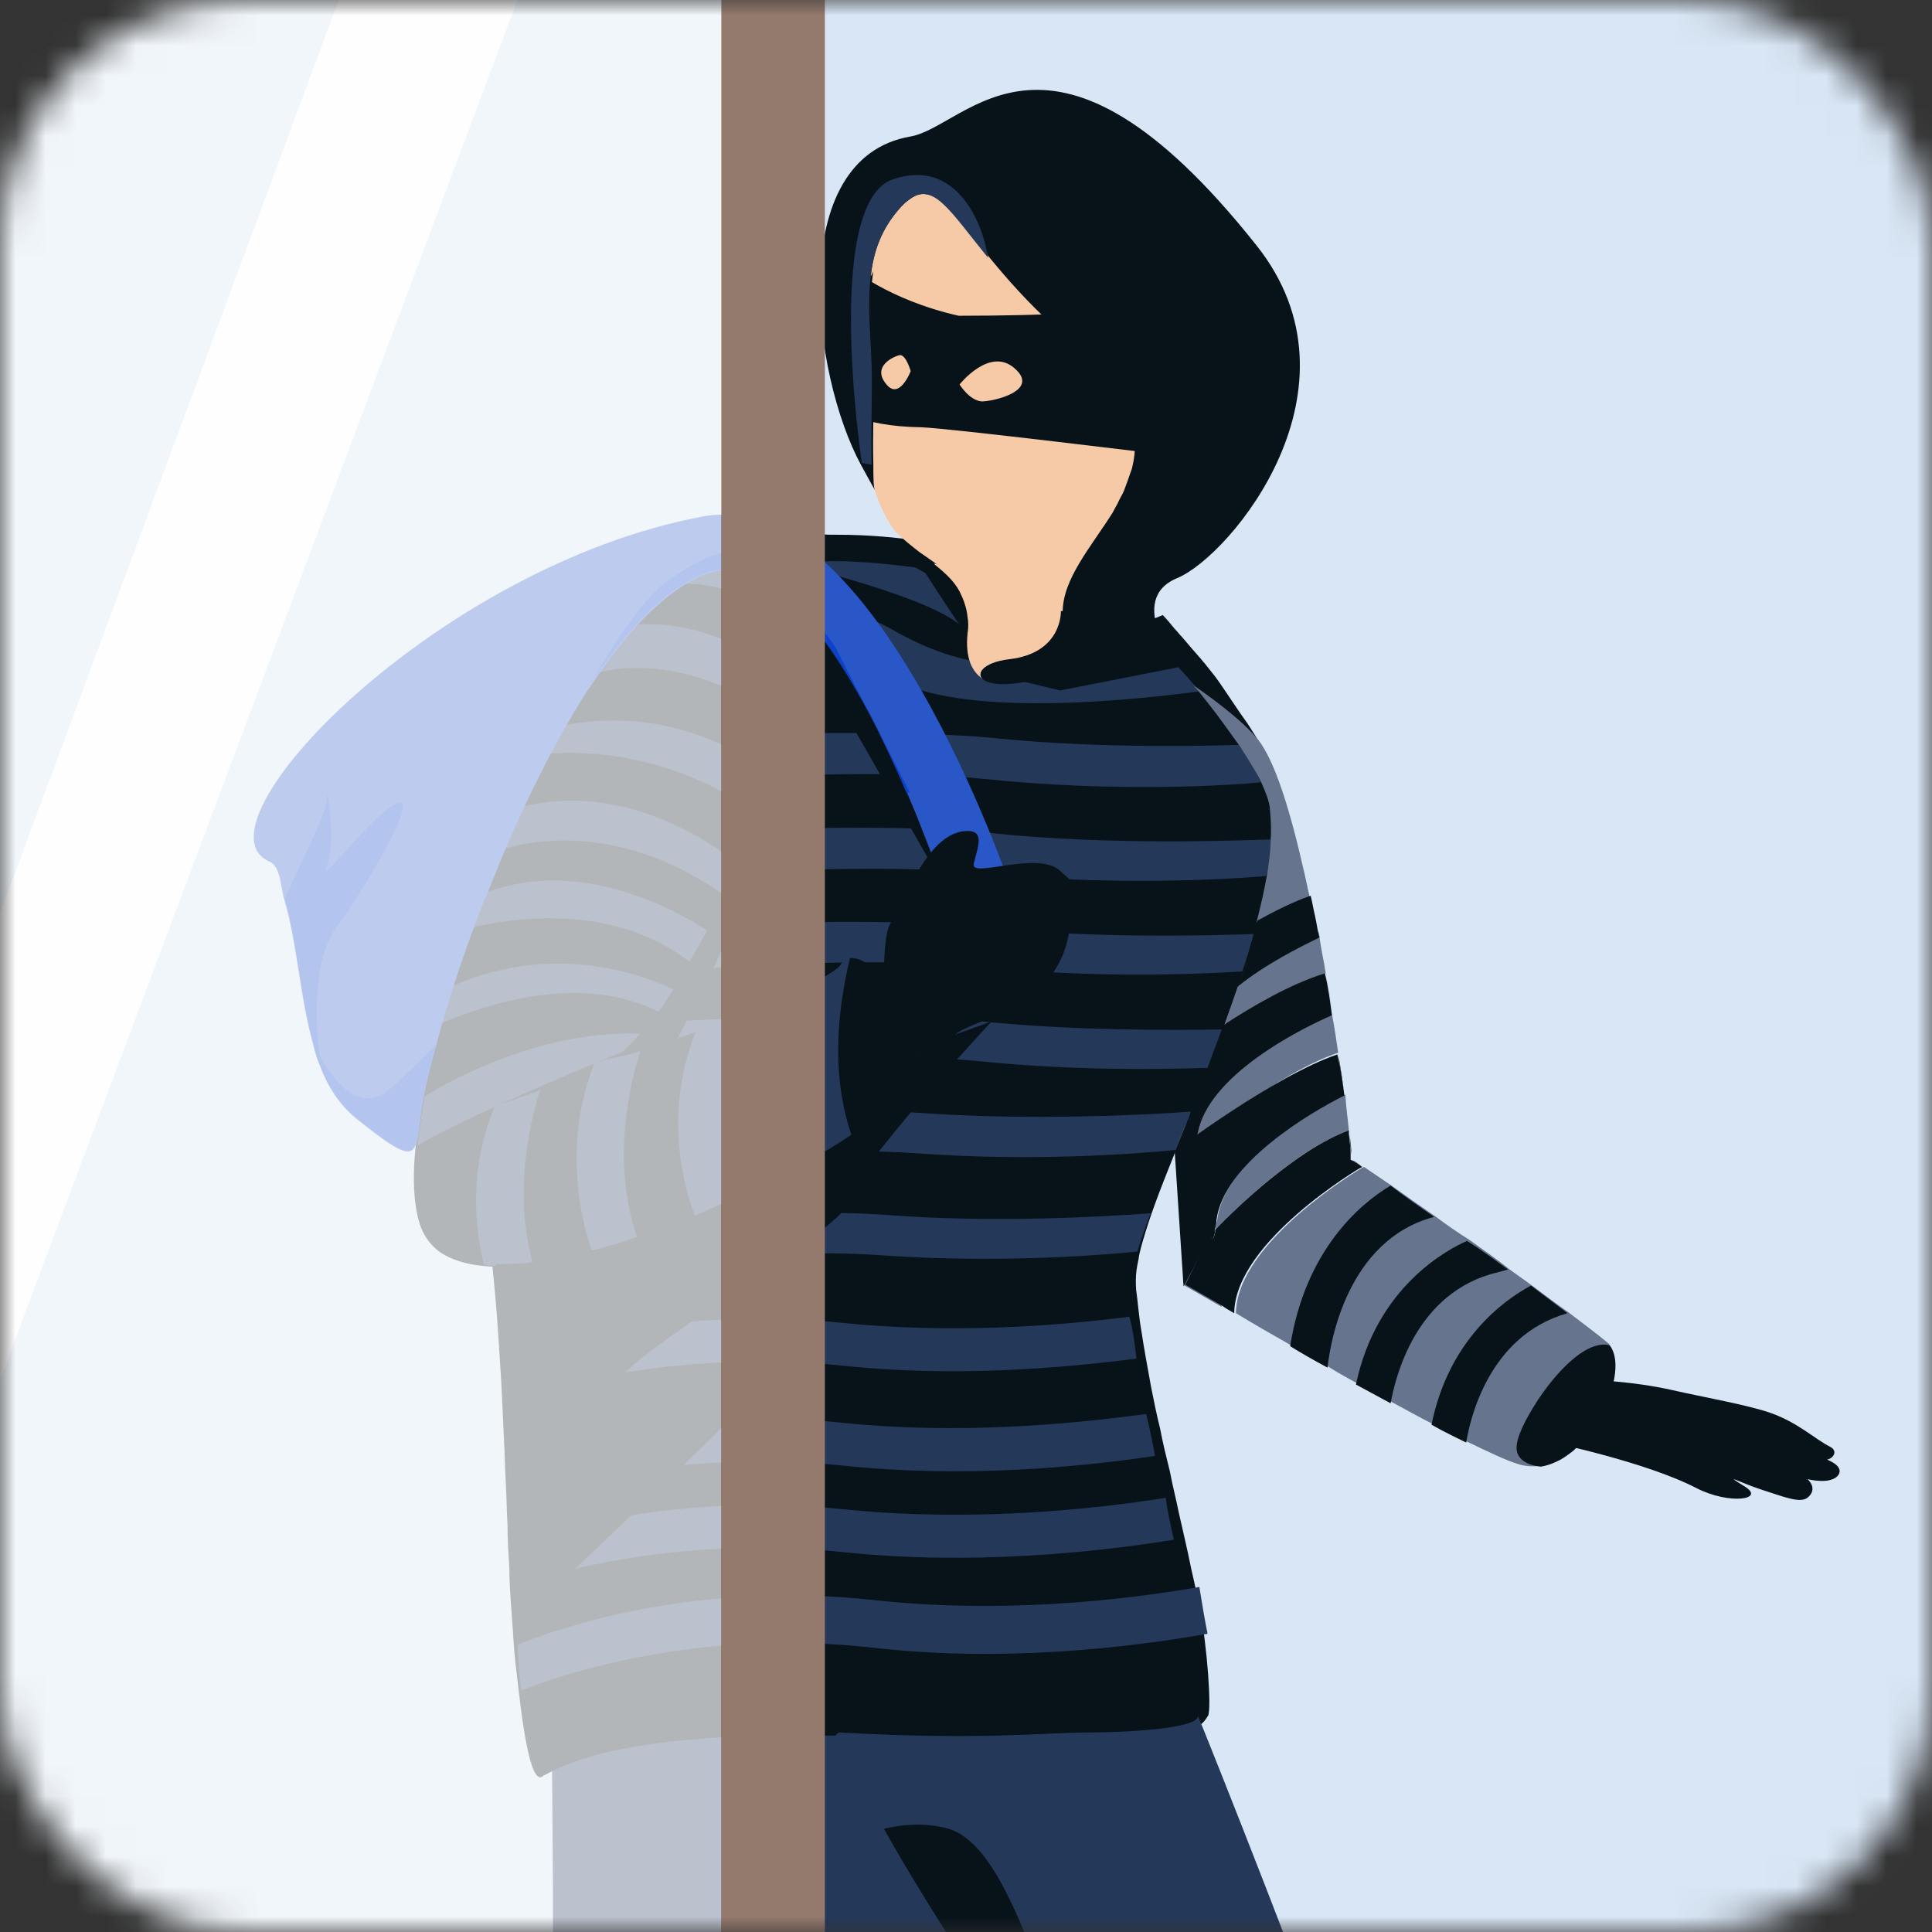 <?xml version="1.0" encoding="UTF-8"?> <svg xmlns="http://www.w3.org/2000/svg" width="64" height="64" viewBox="0 0 64 64" fill="none"><rect x="0" y="0" width="64" height="64" fill="#333333" stroke="none"/><mask id="mask0_18478_18383" style="mask-type:alpha" maskUnits="userSpaceOnUse" x="0" y="0" width="64" height="64"><rect width="64" height="64" rx="8" fill="#95A4D0"></rect></mask><g mask="url(#mask0_18478_18383)"><rect x="-10.435" y="-8.348" width="81.391" height="81.391" rx="8" fill="#D9E6F5"></rect><g clip-path="url(#clip0_18478_18383)"><g clip-path="url(#clip1_18478_18383)"><path d="M33.143 60.032L32.73 62.666L32.539 64H18.318V62.666L18.286 58.285C22.963 55.884 32.857 57.364 32.857 57.364L33.143 60.032Z" fill="#243859"></path><path d="M42.367 27.145C42.367 27.5 42.308 27.854 42.249 28.239C42.161 28.741 42.043 29.273 41.896 29.834C41.866 29.982 41.807 30.13 41.778 30.278C41.66 30.691 41.542 31.105 41.425 31.519C41.366 31.696 41.307 31.844 41.248 32.021C41.101 32.435 40.953 32.878 40.806 33.292C40.806 33.351 40.777 33.381 40.747 33.44C40.6 33.883 40.423 34.297 40.276 34.711C40.1 35.183 39.894 35.686 39.717 36.159C39.688 36.277 39.629 36.365 39.599 36.484C39.481 36.809 39.334 37.104 39.216 37.429C38.922 38.198 38.627 38.907 38.392 39.528C38.215 40 38.068 40.414 37.95 40.798C37.833 41.182 37.744 41.478 37.715 41.714C37.656 42.01 37.605 42.213 37.635 42.715C37.694 43.129 37.723 43.602 37.812 44.104C37.9 44.695 38.018 45.316 38.135 45.966C38.224 46.409 38.312 46.853 38.43 47.325C38.518 47.798 38.636 48.271 38.754 48.744C38.842 49.217 38.96 49.66 39.048 50.103C39.195 50.754 39.343 51.374 39.46 51.965C39.578 52.468 39.666 52.911 39.755 53.325C39.99 54.566 40.137 56.595 40.02 56.832C39.961 56.92 39.931 56.979 39.843 57.068C37.841 58.9 23.202 55.961 18.049 58.798C18.02 58.798 17.991 58.828 17.961 58.857C17.549 59.094 17.284 56.976 17.107 55.35C17.048 54.937 17.019 54.493 16.989 53.991C16.96 53.725 16.96 53.488 16.93 53.193C16.901 52.779 16.872 52.365 16.872 51.922C16.842 51.479 16.813 51.006 16.813 50.533C16.783 50.06 16.783 49.587 16.754 49.085C16.724 48.612 16.724 48.169 16.695 47.696C16.666 47.046 16.636 46.425 16.607 45.805C16.577 45.332 16.548 44.889 16.518 44.416C16.459 43.441 16.371 42.495 16.283 41.667C16.283 41.549 16.253 41.431 16.224 41.313C16.165 40.899 16.106 40.515 16.047 40.16C15.9 39.244 15.694 38.565 15.429 38.239C14.457 36.969 16.378 31.87 18.233 27.437C18.291 27.26 18.38 27.082 18.468 26.875C18.704 26.343 18.939 25.782 19.175 25.28C19.41 24.718 19.675 24.186 19.911 23.654C20.853 21.645 21.736 20.019 22.207 19.28C22.826 18.335 24.239 17.921 25.77 17.773C26.329 17.714 26.918 17.685 27.507 17.714H27.742C28.773 17.714 29.715 17.803 30.48 17.921C31.364 18.039 31.923 18.128 31.923 18.128C31.923 18.128 32.954 20.788 33.601 20.965C34.072 21.083 34.573 21.113 35.044 21.113C35.456 21.113 35.839 21.083 36.222 21.024C37.547 20.817 38.518 20.374 38.518 20.374C38.518 20.374 38.665 20.522 38.901 20.817C38.989 20.906 39.078 21.024 39.166 21.113C39.313 21.29 39.519 21.526 39.725 21.763C39.784 21.822 39.843 21.911 39.902 21.97C40.02 22.117 40.137 22.265 40.255 22.413C40.579 22.856 41.012 23.54 41.336 23.983C41.601 24.397 41.866 24.811 42.043 25.165C42.19 25.49 42.308 25.786 42.337 26.022C42.396 26.436 42.396 26.761 42.367 27.145Z" fill="#071219"></path><path d="M40.001 54.121C37.381 54.582 33.195 55.077 28.918 54.582C23.016 53.923 18.529 55.505 17.264 56C17.204 55.538 17.174 55.044 17.144 54.483C18.198 54.055 22.805 52.34 28.918 53C33.044 53.461 37.08 53.033 39.73 52.571C39.82 53.132 39.91 53.659 40.001 54.121Z" fill="#243859"></path><path d="M38.883 51.005C36.351 51.419 32.2 51.862 27.96 51.419C22.837 50.887 18.774 51.951 17.096 52.512C17.067 52.069 17.037 51.596 17.037 51.123C18.686 50.562 22.778 49.468 27.989 50C32.053 50.414 36.027 50.03 38.618 49.616C38.677 50.119 38.795 50.562 38.883 51.005Z" fill="#243859"></path><path d="M38.265 48.228C35.703 48.612 31.876 48.967 27.96 48.553C22.69 48.021 18.568 49.144 16.948 49.676C16.919 49.203 16.919 48.76 16.89 48.287C18.45 47.755 22.631 46.573 27.93 47.134C31.699 47.519 35.379 47.194 37.97 46.839C38.088 47.312 38.176 47.785 38.265 48.228Z" fill="#243859"></path><path d="M37.646 45.006C35.114 45.331 31.552 45.627 27.96 45.243C22.542 44.681 18.303 45.922 16.801 46.425C16.772 45.952 16.742 45.508 16.713 45.036C18.126 44.533 22.425 43.263 27.93 43.824C31.434 44.179 34.908 43.942 37.411 43.617C37.528 44.031 37.587 44.474 37.646 45.006Z" fill="#243859"></path><path d="M38.117 40.19C37.941 40.663 37.794 41.077 37.676 41.461C36.174 41.609 32.877 41.845 29.137 41.579C25.222 41.313 19.098 41.964 16.507 42.289C16.448 41.727 16.389 41.225 16.301 40.781C19.51 40.486 25.869 39.983 29.402 40.249C32.818 40.516 36.586 40.309 38.117 40.19Z" fill="#243859"></path><path d="M39.472 36.821C39.295 37.264 39.119 37.678 38.971 38.092C37.47 38.239 34.172 38.476 30.433 38.21C27.695 38.003 23.868 38.269 20.923 38.565C20.599 38.299 20.423 38.121 20.423 38.121C20.423 38.121 20.629 37.737 20.982 37.117C24.191 36.88 28.166 36.703 30.698 36.88C34.143 37.117 37.97 36.939 39.472 36.821Z" fill="#243859"></path><path d="M40.503 34.102C40.355 34.546 40.179 34.959 40.032 35.373C38.294 35.432 35.556 35.462 32.553 35.166C29.462 34.841 24.987 35.078 21.954 35.314C22.219 34.841 22.484 34.339 22.749 33.807C26.047 33.659 30.227 33.57 32.848 33.866C35.645 34.132 38.648 34.132 40.503 34.102Z" fill="#243859"></path><path d="M41.533 30.939C41.415 31.353 41.297 31.767 41.15 32.181C39.678 32.269 36.321 32.417 32.553 32.033C29.991 31.767 26.488 31.885 23.632 32.062C23.867 31.59 24.103 31.087 24.338 30.614C27.312 30.496 30.639 30.496 32.847 30.733C36.233 31.087 39.943 30.998 41.533 30.939Z" fill="#243859"></path><path d="M42.092 27.808C42.092 28.162 42.033 28.517 41.974 28.901L41.945 29.019C41.945 29.019 37.647 29.433 32.553 28.931C30.433 28.724 27.666 28.753 25.163 28.871C25.369 28.399 25.575 27.896 25.752 27.453C28.313 27.394 30.993 27.394 32.877 27.601C36.763 28.014 41.121 27.837 42.092 27.808Z" fill="#243859"></path><path d="M41.768 25.916C40.885 26.005 37.028 26.271 32.553 25.798C30.786 25.62 28.519 25.62 26.37 25.68C26.488 25.295 26.576 24.941 26.665 24.616C26.694 24.497 26.723 24.409 26.723 24.291C28.961 24.261 31.199 24.291 32.818 24.438C35.909 24.763 39.266 24.734 41.032 24.675C41.356 25.118 41.592 25.532 41.768 25.916Z" fill="#243859"></path><path d="M39.737 22.901C37.97 23.138 32.17 23.818 29.697 22.547C28.843 22.104 27.871 21.867 26.929 21.779C26.841 20.981 26.576 20.39 26.223 20.005C27.341 20.094 28.637 20.33 29.461 20.803C31.11 21.749 32.494 22.163 34.879 22.044C35.055 22.044 35.232 22.015 35.409 22.015C35.615 21.985 35.85 21.985 36.056 21.956C37.087 21.867 37.999 21.808 38.736 21.749C38.824 21.838 38.912 21.956 39.001 22.074C39.207 22.281 39.472 22.576 39.737 22.901Z" fill="#243859"></path><path d="M32.053 20.478V21.01C31.611 20.005 27.077 18.912 26.105 18.616L27.578 18.587C28.608 18.587 29.55 18.705 30.316 18.794L31.788 19.621C31.906 19.858 32.023 20.153 32.053 20.478Z" fill="#243859"></path><path d="M39.029 22.104C39.029 22.104 37.263 19.858 39 19.149C40.767 18.41 45.389 12.854 41.62 8.126C34.819 -0.444 32.052 4.195 30.168 4.52C25.987 5.23 26.899 12.411 28.519 15.396C30.109 18.38 32.906 22.34 32.906 22.34L35.114 22.872L39.029 22.104Z" fill="#071219"></path><path d="M37.499 15.514C37.499 15.514 37.499 15.543 37.499 15.514C37.411 15.78 37.322 16.016 37.234 16.253C37.175 16.401 37.087 16.519 37.028 16.666C36.969 16.785 36.91 16.873 36.851 16.992C36.145 18.114 35.203 19.178 35.203 20.272C35.203 21.779 34.584 22.252 34.084 22.4C33.701 22.518 33.377 22.429 33.377 22.429C33.377 22.429 33.23 22.34 32.847 21.011C32.523 19.888 31.787 19.238 31.051 18.706C30.845 18.558 30.639 18.41 30.462 18.292C30.197 18.085 29.932 17.878 29.726 17.671C29.726 17.671 29.726 17.671 29.697 17.642C29.667 17.612 29.697 17.612 29.667 17.612C29.608 17.553 29.55 17.464 29.491 17.376C29.285 17.021 29.108 16.666 28.99 16.282C28.931 16.134 28.931 15.809 28.931 15.425C28.902 14.421 28.961 12.943 28.931 12.145C28.902 11.111 28.784 10.106 28.902 9.19C28.99 8.362 29.255 7.594 29.903 6.885C31.316 5.348 31.728 8.155 35.556 11.377C35.585 11.406 35.615 11.436 35.674 11.465C37.499 13.032 37.793 14.332 37.499 15.514Z" fill="#F6CAA7"></path><path d="M37.205 16.223C36.498 17.671 35.144 18.912 35.144 20.242C35.144 21.247 34.614 22.015 34.025 22.37C33.053 22.961 31.876 22.636 32.052 20.981C32.082 20.804 32.082 20.597 32.052 20.449C32.023 20.124 31.905 19.828 31.787 19.592C31.581 19.208 31.258 18.942 30.934 18.676C30.963 18.676 30.963 18.676 30.992 18.676C31.199 18.735 31.405 18.706 31.64 18.646C33.171 18.203 34.967 17.258 35.762 16.873C36.145 16.696 36.734 16.43 37.205 16.223Z" fill="#F6CAA7"></path><path d="M35.498 11.376C35.144 11.435 34.762 11.435 34.438 11.317C32.612 10.756 31.317 7.564 30.522 7.239C29.992 7.032 29.256 8.303 28.844 9.16C28.932 8.333 29.197 7.564 29.845 6.855C29.933 6.766 30.021 6.678 30.11 6.619C30.905 5.998 31.435 6.944 32.73 8.539C33.407 9.367 34.261 10.342 35.498 11.376Z" fill="#F6CAA7"></path><path d="M28.137 8.835C28.137 8.835 29.402 9.928 31.758 10.46C37.794 10.46 39.766 9.928 39.766 9.928L38.647 15.07C38.647 15.07 31.434 14.184 30.521 14.154C28.431 14.125 27.783 13.504 27.783 13.504L28.137 8.835Z" fill="#071219"></path><path d="M31.787 12.736C31.787 12.736 32.788 11.466 33.612 12.204C34.466 12.943 32.906 13.298 32.523 13.298C32.111 13.268 31.787 12.736 31.787 12.736Z" fill="#F6CAA7"></path><path d="M30.168 12.294C30.168 12.294 29.785 13.298 29.343 12.707C28.872 12.116 29.638 11.791 29.814 11.762C30.02 11.762 30.168 12.294 30.168 12.294Z" fill="#F6CAA7"></path><path d="M30.492 35.314C30.492 35.876 29.579 36.733 28.195 37.678C27.783 37.944 27.342 38.24 26.841 38.506C26.105 38.919 25.281 39.363 24.427 39.747C23.956 39.954 23.485 40.161 22.984 40.367C22.337 40.633 21.689 40.87 21.07 41.077C20.57 41.254 20.04 41.402 19.569 41.52C18.862 41.697 18.215 41.845 17.596 41.904C17.008 41.963 16.477 41.993 15.977 41.934C15.418 41.875 14.947 41.727 14.593 41.49C14.299 41.284 14.093 41.018 13.945 40.663C13.71 40.013 13.651 39.097 13.769 37.974C13.828 37.471 13.916 36.91 14.004 36.348C14.152 35.61 14.328 34.812 14.564 33.955C14.682 33.541 14.799 33.127 14.947 32.713C15.153 32.093 15.359 31.443 15.594 30.793C15.742 30.408 15.859 30.054 16.006 29.67C16.183 29.197 16.389 28.694 16.595 28.192C16.801 27.719 16.978 27.246 17.184 26.803C17.449 26.182 17.744 25.591 18.038 25.03C18.185 24.705 18.362 24.409 18.509 24.114C18.833 23.523 19.127 22.961 19.451 22.459C19.834 21.838 20.187 21.277 20.541 20.834C21.07 20.124 21.571 19.651 22.013 19.385C22.189 19.267 22.337 19.208 22.484 19.179C22.484 19.179 25.752 17.819 26.223 21.159C26.252 21.336 26.282 21.543 26.282 21.779C26.282 22.075 26.282 22.37 26.252 22.695C26.193 23.109 26.134 23.582 26.046 24.025C25.928 24.587 25.781 25.178 25.575 25.769C25.428 26.182 25.281 26.626 25.134 27.069C24.927 27.631 24.692 28.162 24.456 28.694C24.309 29.049 24.132 29.404 23.985 29.729C23.779 30.142 23.602 30.497 23.396 30.881C23.19 31.236 23.014 31.59 22.808 31.916C22.631 32.241 22.425 32.536 22.248 32.832C22.072 33.098 21.924 33.364 21.748 33.571C21.306 34.161 20.923 34.634 20.599 34.871C20.305 35.107 21.6 34.723 23.19 34.132C23.19 34.132 23.19 34.132 23.22 34.132C23.661 33.984 24.103 33.807 24.545 33.63C25.251 33.364 25.928 33.068 26.488 32.802C27.224 32.447 27.783 32.152 27.872 31.945C27.901 31.886 27.96 31.827 28.019 31.797C28.078 31.797 28.107 31.768 28.137 31.738H28.166C28.843 31.679 30.227 33.068 30.462 34.782C30.492 34.959 30.492 35.137 30.492 35.314Z" fill="#071219"></path><path d="M17.655 41.875C17.067 41.934 16.537 41.964 16.036 41.904C15.712 40.634 15.536 38.713 16.389 36.644C16.831 36.496 17.302 36.319 17.891 36.112C17.538 37.235 17.008 39.54 17.655 41.875Z" fill="#243859"></path><path d="M28.225 37.648C27.813 37.913 27.372 38.209 26.871 38.475C26.842 38.416 26.812 38.327 26.753 38.209C26.37 37.263 25.811 35.165 26.488 32.771C27.224 32.417 27.784 32.121 27.872 31.914C27.901 31.855 27.96 31.796 28.019 31.767C28.078 31.767 28.108 31.737 28.137 31.707H28.166C27.843 33.037 27.43 35.401 28.225 37.648Z" fill="#243859"></path><path d="M21.13 41.047C20.63 41.195 20.099 41.373 19.628 41.491C19.216 40.368 18.657 37.826 19.687 35.226C20.158 35.019 20.688 35.019 21.218 34.812C20.835 35.965 20.247 38.595 21.13 41.047Z" fill="#243859"></path><path d="M24.486 39.717C24.015 39.924 23.544 40.131 23.043 40.337C22.631 39.274 21.983 36.88 23.043 34.191C23.102 34.161 23.161 34.132 23.22 34.102C23.22 34.102 23.22 34.102 23.25 34.102C23.691 33.954 24.133 33.777 24.574 33.6C24.192 34.782 23.632 37.294 24.486 39.717Z" fill="#243859"></path><path d="M21.217 34.249L20.628 34.841C20.628 34.841 16.006 36.702 13.827 37.944C13.886 37.441 13.974 36.88 14.063 36.318C15.123 35.668 18.096 34.102 21.217 34.249Z" fill="#243859"></path><path d="M22.307 32.772C22.131 33.038 21.984 33.304 21.807 33.511C19.187 32.181 15.948 33.334 14.623 33.895C14.741 33.482 14.859 33.068 15.006 32.654C18.451 31.147 21.424 32.359 22.307 32.772Z" fill="#243859"></path><path d="M23.426 30.822C23.22 31.177 23.044 31.532 22.837 31.857C20.247 29.847 16.831 30.438 15.595 30.734C15.742 30.349 15.86 29.995 16.007 29.611C19.216 28.31 22.514 30.231 23.426 30.822Z" fill="#243859"></path><path d="M24.486 28.635C24.339 28.989 24.162 29.344 24.015 29.669C20.629 27.276 17.744 27.807 16.625 28.133C16.831 27.66 17.008 27.187 17.214 26.744C20.57 25.857 23.514 27.866 24.486 28.635Z" fill="#243859"></path><path d="M25.605 25.711C25.457 26.124 25.31 26.568 25.163 27.011C22.307 24.942 19.451 24.854 18.067 24.972C18.215 24.647 18.391 24.351 18.538 24.056C22.189 23.287 24.78 25.061 25.605 25.711Z" fill="#243859"></path><path d="M26.311 22.608C26.281 23.021 26.193 23.494 26.105 23.937C22.896 21.721 20.57 22.017 19.51 22.371C19.892 21.75 20.246 21.189 20.599 20.746C23.249 20.332 25.486 21.928 26.311 22.608Z" fill="#243859"></path><path d="M26.282 21.099C25.163 19.532 23.396 19.266 22.071 19.325C22.248 19.207 22.395 19.148 22.542 19.119C22.542 19.089 25.81 17.73 26.282 21.099Z" fill="#243859"></path><path d="M33.495 29.433C33.495 29.433 32.435 32.536 31.228 29.256C30.816 28.162 30.433 27.157 30.05 26.271C28.402 22.429 26.9 20.36 25.634 19.474C24.721 18.824 23.956 18.765 23.279 19.06C21.954 19.622 20.688 21.011 19.51 22.813C19.51 22.813 19.51 22.843 19.481 22.843C18.185 24.852 17.008 27.364 16.095 29.729C16.095 29.729 16.095 29.758 16.065 29.758C15.948 30.083 15.8 30.438 15.683 30.763C15.153 32.181 14.741 33.541 14.446 34.634C14.269 35.284 14.122 35.875 14.034 36.319C13.681 38.18 14.152 38.949 11.767 37.028C11.237 36.585 10.854 35.994 10.589 35.284C10.501 35.078 10.442 34.871 10.383 34.634C9.941 33.097 9.853 31.265 9.412 29.788C9.294 29.344 9.294 28.724 8.94 28.546C6.202 27.394 14.446 18.765 23.279 17.11C28.961 16.016 33.495 29.433 33.495 29.433Z" fill="#2957C8"></path><path d="M11.119 30.762C10.294 31.915 10.471 34.22 10.618 35.254C9.97 33.599 9.912 31.442 9.44 29.758C9.882 28.723 10.824 26.98 10.824 26.477C10.824 25.827 11.148 27.955 10.824 28.694C10.5 29.462 12.237 27.068 13.121 26.625C13.975 26.211 12.208 29.255 11.119 30.762Z" fill="#0B42C8"></path><path d="M30.139 26.242L30.021 26.271C27.194 19.681 24.809 18.351 23.249 19.031C21.924 19.592 20.658 20.981 19.48 22.784C20.393 21.188 21.306 19.858 22.042 19.297C24.397 17.583 24.721 18.469 25.634 19.119C26.547 19.77 27.665 21.425 27.665 21.425L30.139 26.242Z" fill="#0B42C8"></path><path d="M14.446 34.605C14.269 35.255 14.122 35.846 14.034 36.289C13.68 38.151 14.151 38.92 11.767 36.999C11.237 36.555 10.854 35.964 10.589 35.255C10.501 35.048 10.442 34.841 10.383 34.605C10.824 35.462 11.796 37.117 12.974 36.023C13.415 35.639 13.916 35.137 14.446 34.605Z" fill="#0B42C8"></path><path d="M29.314 35.402C29.314 35.402 31.169 34.84 31.611 34.308C32.053 33.776 34.879 33.51 35.379 31.058C35.762 29.107 35.468 29.196 35.144 28.871C34.408 28.132 32.111 29.137 32.259 28.605C32.376 28.073 32.7 27.423 31.876 27.541C30.551 27.748 29.815 30.319 29.55 30.526C29.256 30.762 29.285 32.328 29.285 32.328L28.137 32.978L29.314 35.402Z" fill="#071219"></path><path d="M32.73 8.539C31.434 6.943 30.904 5.997 30.11 6.618C30.021 6.677 29.933 6.736 29.845 6.854C29.197 7.564 28.932 8.332 28.844 9.16C28.726 10.105 28.844 11.08 28.873 12.115C28.902 12.913 28.844 14.42 28.873 15.395L28.549 15.336C28.549 15.336 27.254 6.736 29.58 5.938C31.67 5.229 32.553 7.357 32.73 8.539Z" fill="#243859"></path><path d="M32.847 33.837C32.847 33.837 28.107 38.92 28.107 39.806C28.107 40.693 19.481 45.628 20.659 45.835C21.866 46.042 26.135 44.949 24.692 46.485C23.809 47.461 19.922 51.154 17.126 53.785C17.096 53.371 17.067 52.957 17.067 52.514C17.037 52.071 17.008 51.598 17.008 51.125C16.978 50.652 16.949 50.179 16.949 49.677C16.919 49.204 16.919 48.761 16.89 48.288C16.861 47.638 16.831 47.017 16.802 46.397C16.772 45.924 16.743 45.48 16.713 45.008C16.654 44.032 16.566 43.087 16.478 42.259C16.478 42.141 16.448 42.023 16.419 41.875C16.802 41.875 17.184 41.875 17.597 41.816C18.215 41.757 18.892 41.609 19.569 41.432C20.04 41.314 20.57 41.166 21.071 40.989C21.718 40.782 22.366 40.545 22.985 40.279C23.456 40.072 23.956 39.866 24.427 39.659C25.281 39.275 26.076 38.861 26.841 38.417C27.312 38.151 27.784 37.886 28.196 37.59C29.579 36.674 30.492 35.817 30.492 35.226C30.492 35.049 30.492 34.871 30.463 34.694L32.847 33.837Z" fill="#071219"></path><path d="M25.605 19.445C26.87 20.361 28.372 22.401 30.021 26.242C30.404 27.129 30.816 28.134 31.198 29.227" fill="#071219"></path><path d="M35.144 20.242C35.144 20.242 35.203 21.631 33.436 21.837C31.64 22.044 32.288 23.552 36.057 21.897C39.855 20.271 35.144 20.242 35.144 20.242Z" fill="#071219"></path><path d="M34.378 90.37C34.378 90.37 34.142 90.399 33.76 90.429C33.2 90.488 32.346 90.488 31.61 90.311C31.581 90.311 31.552 90.311 31.522 90.281C31.051 90.163 30.609 89.927 30.315 89.572C30.286 89.542 30.256 89.513 30.227 89.483C30.227 89.454 30.197 89.454 30.168 89.424C29.932 89.07 29.844 88.626 29.932 88.035C30.286 85.346 30.727 83.011 31.169 80.943C33.966 68.324 36.704 70.954 34.672 68.708C34.466 68.472 34.201 68.147 33.877 67.703C33.789 67.585 33.701 67.467 33.612 67.349C33.024 66.551 32.317 65.516 31.61 64.423C31.346 64.039 31.11 63.625 30.845 63.241C30.286 62.354 29.756 61.438 29.285 60.581C28.195 58.601 27.302 57.596 27.803 57.39C32.631 57.656 34.555 57.39 36.086 57.39C37.205 57.39 39.766 57.271 39.678 56.828C39.825 57.153 44.035 67.703 44.27 68.974C44.889 72.225 34.378 90.37 34.378 90.37Z" fill="#243859"></path><path d="M27.325 -11.061H23.892V66.937H27.325V-11.061Z" fill="#947A6D"></path><path opacity="0.7" d="M23.892 -9.914H-1.29V66.937H23.892V-9.914Z" fill="#FBFCFE"></path><path d="M42.092 27.809C42.121 27.425 42.092 27.07 42.062 26.745C42.033 26.509 41.915 26.213 41.768 25.888C41.591 25.533 41.326 25.12 41.061 24.706C40.737 24.263 40.413 23.79 40.06 23.346C39.943 23.199 39.825 23.051 39.707 22.903C39.648 22.844 39.589 22.755 39.53 22.696C40.384 23.287 41.503 24.144 41.856 24.765C42.445 25.74 42.946 27.661 43.387 29.73C42.798 29.937 42.18 30.232 41.621 30.557C41.768 29.996 41.886 29.464 41.974 28.961C42.033 28.518 42.092 28.163 42.092 27.809Z" fill="#66758D"></path><path d="M43.917 32.241C42.769 32.596 41.473 33.335 40.56 33.955C40.708 33.541 40.855 33.098 41.002 32.684C41.915 31.946 43.004 31.384 43.711 31.059C43.77 31.473 43.858 31.857 43.917 32.241Z" fill="#66758D"></path><path d="M40.031 40.96C40.031 40.96 40.266 42.349 40.472 43.294C39.707 42.851 39.236 42.585 39.236 42.585L38.941 38.093C39.059 37.797 39.177 37.472 39.324 37.147C39.383 38.063 39.471 38.654 39.678 37.502C40.001 35.611 42.975 34.133 44.123 33.601C44.212 34.044 44.27 34.488 44.329 34.872C42.239 35.581 39.736 37.768 39.736 37.768C39.736 37.768 39.884 40.309 40.06 40.9C40.06 40.93 40.06 40.93 40.031 40.96Z" fill="#66758D"></path><path d="M40.237 40.752C40.266 40.752 40.266 40.752 40.237 40.752C40.178 41.105 40.149 41.105 40.09 40.929C40.09 40.929 40.09 40.929 40.09 40.899C40.09 40.899 40.149 40.84 40.237 40.752Z" fill="#243859"></path><path d="M44.683 37.442C42.975 38.062 40.914 40.042 40.267 40.722C40.267 40.633 40.296 40.545 40.325 40.397C40.561 38.476 43.446 36.821 44.565 36.26C44.595 36.733 44.654 37.117 44.683 37.442Z" fill="#66758D"></path><path d="M44.771 38.24C44.741 38.092 44.712 37.885 44.712 37.59C44.741 37.885 44.771 38.092 44.771 38.24Z" fill="#243859"></path><path d="M53.309 46.249C53.28 46.338 53.25 46.426 53.221 46.486C53.191 46.574 53.132 46.663 53.103 46.752C53.103 46.781 53.074 46.811 53.074 46.811C53.044 46.87 53.015 46.929 52.985 46.988C52.956 47.047 52.897 47.106 52.867 47.165C52.838 47.224 52.779 47.283 52.75 47.343C52.661 47.461 52.573 47.579 52.455 47.697C52.396 47.756 52.337 47.845 52.279 47.904C52.249 47.934 52.19 47.963 52.161 48.022C52.102 48.081 52.014 48.141 51.925 48.2C51.896 48.229 51.837 48.259 51.807 48.288C51.719 48.347 51.66 48.377 51.572 48.407C51.395 48.495 51.248 48.554 51.071 48.554C50.806 48.584 50.541 48.584 50.276 48.495C49.894 48.377 49.334 48.111 48.598 47.756C48.245 47.579 47.862 47.402 47.45 47.165C47.038 46.959 46.567 46.693 46.125 46.456C45.742 46.249 45.36 46.042 44.977 45.836C44.653 45.658 44.329 45.481 44.005 45.274C43.564 45.038 43.151 44.801 42.769 44.565C42.092 44.181 41.473 43.826 40.943 43.501C40.943 43.471 40.943 43.471 40.943 43.471C41.002 41.107 45.124 38.684 45.124 38.684C45.124 38.684 45.154 38.684 45.183 38.654C45.389 38.802 45.713 39.009 46.096 39.275C46.508 39.57 47.008 39.925 47.568 40.309C47.921 40.575 48.304 40.841 48.687 41.078C49.128 41.403 49.57 41.698 50.011 42.053C50.247 42.23 50.512 42.407 50.748 42.585C51.189 42.91 51.572 43.205 51.955 43.471C52.455 43.855 52.897 44.181 53.25 44.476L53.28 44.506C53.28 44.506 53.309 44.506 53.309 44.535C53.574 44.86 53.544 45.54 53.309 46.249Z" fill="#66758D"></path><path d="M51.925 43.502C49.305 44.24 48.687 47.048 48.569 47.787C48.216 47.609 47.833 47.432 47.421 47.196C47.98 44.418 49.776 43.088 50.718 42.585C51.131 42.91 51.543 43.206 51.925 43.502Z" fill="#071219"></path><path d="M49.953 42.053C49.864 42.083 49.746 42.112 49.629 42.142C46.861 42.792 46.213 45.688 46.066 46.486C45.684 46.279 45.301 46.072 44.918 45.865C45.595 42.615 47.98 41.373 48.598 41.107C49.069 41.403 49.511 41.728 49.953 42.053Z" fill="#071219"></path><path d="M47.509 40.31C44.623 41.078 44.064 44.477 43.976 45.304C43.534 45.068 43.122 44.831 42.739 44.595C43.24 41.403 45.065 39.866 46.066 39.275C46.449 39.571 46.95 39.925 47.509 40.31Z" fill="#071219"></path><path d="M45.125 38.655C45.095 38.685 45.066 38.684 45.066 38.684C45.066 38.684 40.944 41.108 40.885 43.472V43.502C40.738 43.413 40.62 43.354 40.502 43.265L39.266 42.556L40.061 40.931C40.061 40.931 40.061 40.931 40.09 40.901C40.09 40.901 40.09 40.901 40.09 40.931C40.149 41.108 40.208 41.078 40.267 40.753C40.267 40.753 40.267 40.753 40.267 40.724C40.914 40.044 42.975 38.064 44.683 37.443C44.683 37.473 44.683 37.532 44.683 37.562C44.712 37.857 44.742 38.064 44.742 38.212C44.742 38.241 44.742 38.241 44.742 38.271C44.742 38.3 44.742 38.3 44.742 38.33V38.359C44.742 38.389 44.742 38.419 44.742 38.419C44.742 38.419 44.919 38.507 45.125 38.655Z" fill="#071219"></path><path d="M40.237 40.752C40.266 40.752 40.266 40.752 40.237 40.752C40.178 41.105 40.149 41.105 40.09 40.929C40.09 40.929 40.09 40.929 40.09 40.899C40.09 40.899 40.149 40.84 40.237 40.752Z" fill="#071219"></path><path d="M45.124 38.654C44.918 38.507 44.801 38.448 44.801 38.448C44.801 38.419 44.948 38.507 45.124 38.654Z" fill="#071219"></path><path d="M44.535 36.29C43.417 36.851 40.531 38.535 40.296 40.427C40.296 40.545 40.266 40.663 40.237 40.752L40.208 40.782C40.119 40.87 39.236 42.584 39.206 42.614L38.912 38.122C38.912 38.122 42.21 35.639 44.3 34.93C44.418 35.403 44.477 35.876 44.535 36.29Z" fill="#071219"></path><path d="M40.266 40.724C40.266 40.754 40.266 40.754 40.266 40.724C40.207 41.078 40.149 41.107 40.09 40.93C40.09 40.93 40.09 40.93 40.09 40.901C40.09 40.901 40.149 40.842 40.266 40.724Z" fill="#071219"></path><path d="M44.535 36.261C44.535 36.261 44.535 36.29 44.535 36.261C44.476 35.847 44.388 35.404 44.329 34.901C44.417 35.404 44.476 35.847 44.535 36.261Z" fill="#071219"></path><path d="M44.123 33.631C42.975 34.133 40.031 35.641 39.678 37.532C39.471 38.655 39 39.01 38.941 38.093L39.324 37.148C39.383 37.03 39.413 36.941 39.442 36.823C39.619 36.35 39.795 35.877 40.001 35.375C40.148 34.961 40.325 34.518 40.472 34.104C40.472 34.045 40.502 34.015 40.531 33.956C41.473 33.336 42.739 32.597 43.888 32.242C44.005 32.715 44.064 33.188 44.123 33.631Z" fill="#071219"></path><path d="M44.153 33.631C44.123 33.631 44.153 33.631 44.153 33.631C44.094 33.188 44.005 32.744 43.917 32.272C44.005 32.715 44.094 33.188 44.153 33.631Z" fill="#071219"></path><path d="M43.712 31.059C43.035 31.384 41.916 31.946 41.003 32.685C41.062 32.507 41.121 32.36 41.18 32.182C41.327 31.769 41.445 31.325 41.533 30.941C41.562 30.793 41.621 30.646 41.651 30.498C42.239 30.173 42.828 29.877 43.417 29.67C43.476 29.907 43.506 30.114 43.564 30.35C43.594 30.498 43.623 30.646 43.653 30.823C43.682 30.912 43.682 31 43.712 31.059Z" fill="#071219"></path><path d="M43.711 31.059C43.711 31 43.682 30.912 43.682 30.823C43.682 30.912 43.682 31 43.711 31.059Z" fill="#071219"></path><path d="M51.042 48.584C50.689 48.554 50.159 48.377 50.247 47.845C50.335 47.047 52.131 44.269 53.309 44.564C54.016 45.333 52.809 48.288 51.042 48.584Z" fill="#071219"></path><path d="M36.085 71.9C34.466 73.673 31.345 80.47 31.169 80.973C33.965 68.354 36.704 70.984 34.672 68.738C33.73 67.674 30.992 63.655 29.284 60.582C29.902 60.434 30.58 60.375 31.316 60.552C33.671 61.084 34.584 67.29 36.085 68.029C37.587 68.768 35.791 69.743 37.734 70.098C39.677 70.452 37.734 70.068 36.085 71.9Z" fill="#071219"></path><path d="M52.75 45.718C52.75 45.718 54.045 45.747 55.37 46.043C56.401 46.279 57.931 46.545 58.667 46.811C59.58 47.136 60.11 47.668 60.64 47.934C60.964 48.111 60.611 48.496 60.228 48.318C59.845 48.141 61.17 48.407 60.905 48.85C60.67 49.205 59.875 48.998 59.875 48.998C59.875 48.998 60.228 49.294 59.904 49.589C59.669 49.825 59.109 49.589 58.373 49.353C57.637 49.116 57.019 48.762 57.784 49.234C58.52 49.678 57.284 49.855 56.194 49.294C54.546 48.437 51.425 47.786 51.425 47.786" fill="#071219"></path><path opacity="0.9" d="M17.143 0H11.221L0 30.259V45.714L17.143 0Z" fill="white"></path></g></g></g><defs><clipPath id="clip0_18478_18383"><rect width="74.286" height="74.286" fill="white" transform="translate(-6.856 -4.571)"></rect></clipPath><clipPath id="clip1_18478_18383"><rect width="212.571" height="129.143" fill="white" transform="translate(-104)"></rect></clipPath></defs></svg> 